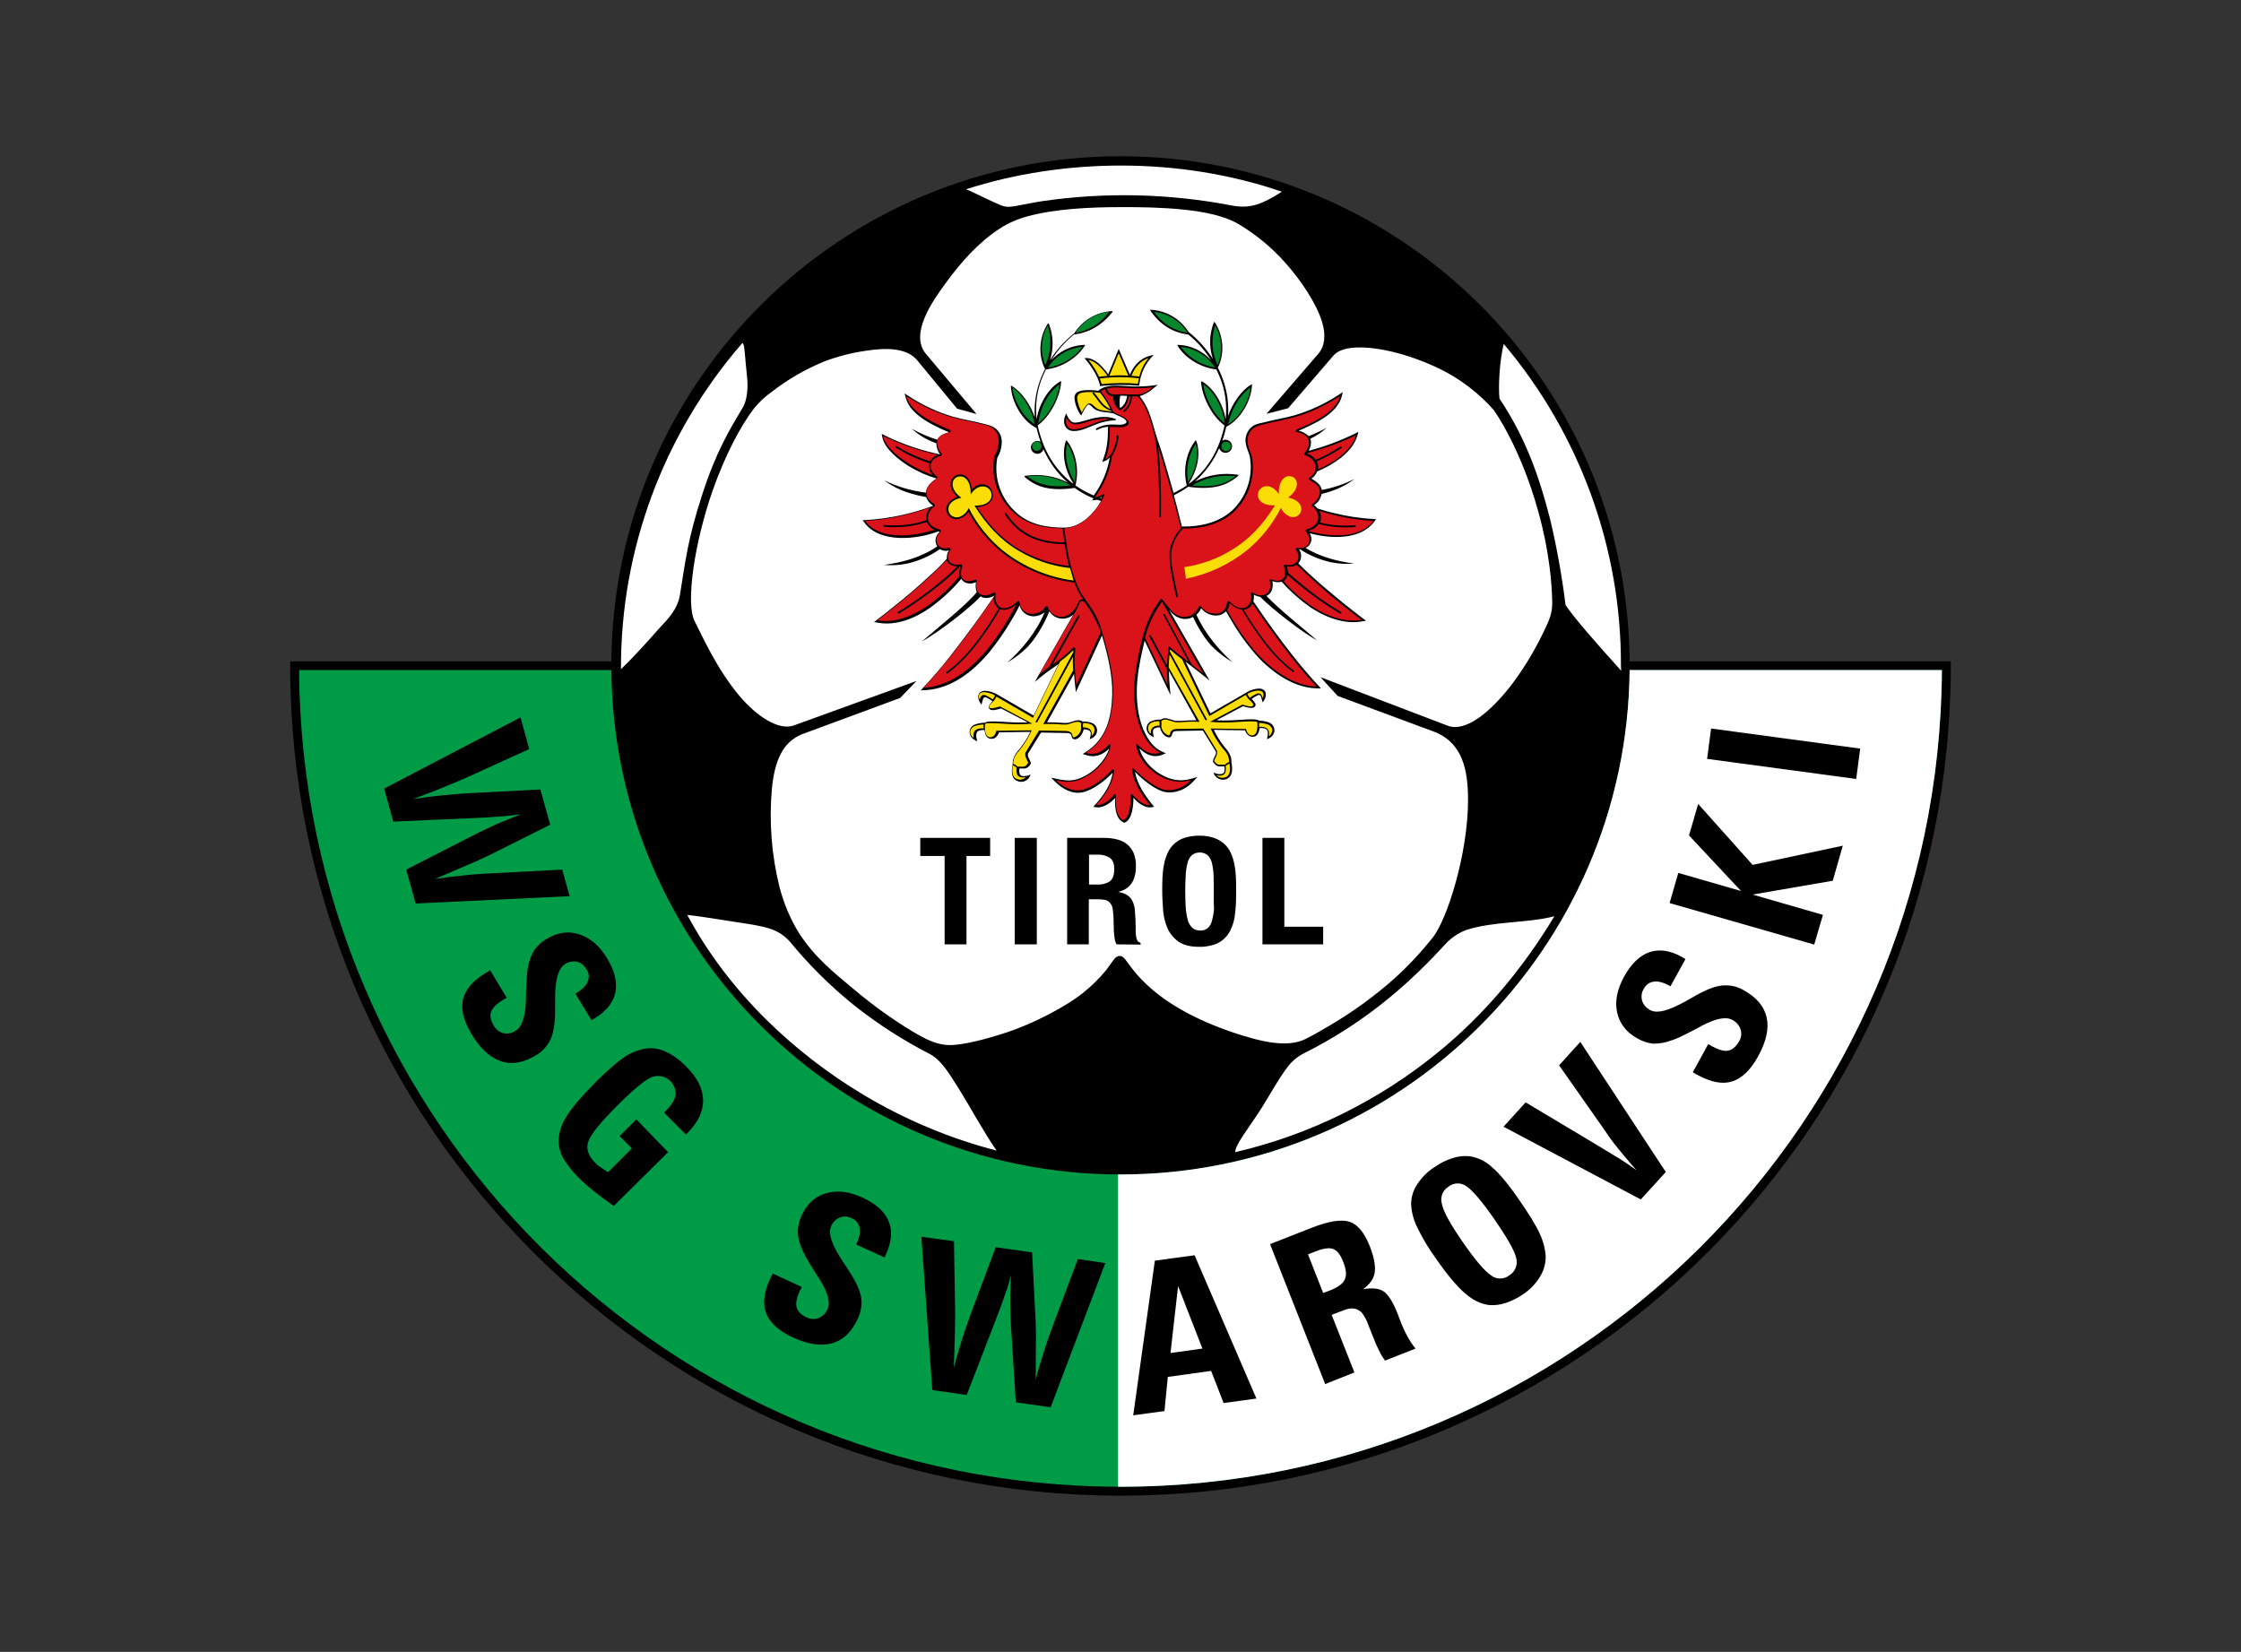 <?xml version="1.0" encoding="UTF-8"?> <svg xmlns="http://www.w3.org/2000/svg" xmlns:xlink="http://www.w3.org/1999/xlink" version="1.0" id="Layer_1" x="0px" y="0px" viewBox="0 0 1004 740.1" style="enable-background:new 0 0 1004 740.1;" xml:space="preserve"><rect x="0" y="0" width="1004" height="740.1" fill="#333333" stroke="none"/> <style type="text/css"> .st0{fill:#FFFFFF;} .st1{fill:#06872E;} .st2{fill:#DA121A;} .st3{fill:#FADD07;} .st4{fill:#009B46;} </style> <g id="g72"> <g id="g70"> <path id="path2" d="M502,70c125.4,0,227.1,101.2,228.1,226.3H874c0,0.6,0,1.2,0,1.8c0,205.4-166.6,372-372,372s-372-166.6-372-372 c0-0.6,0-1.2,0-1.8h143.9C274.9,171.2,376.6,70,502,70z"></path> <path id="path4" class="st0" d="M410.6,305.1L355.7,325c-6.8,2.5-16.7-4.1-24.4-13.2c-10.2-12.1-16.7-26.9-20.1-33.5 c-4.2-8.3,0.2-35.9,7.9-58c5.7-16.4,12.8-29.6,18.7-37.3c2.2-2.7,4.7-5.1,7.5-7.1c7.4-5.8,15.5-10.5,24.1-14 c6.1-2.3,12.4-3.9,18.9-4.8c9.1-1.4,18.1-1.2,22.7,4.4l17.8,21.6l8.7,2.4l-22.7-27c-7.5-9,3.3-24,8.7-31.4 c7.1-9.8,14.9-18.5,24.4-24.7c3.7-2.4,7.8-4.2,12.2-5.4c12.1-3.4,28-4.2,41.5-4.2c18.2-0.1,41.1,0.7,52.6,7.2 c8.1,4.7,15.5,10.8,21.7,17.8c7,7.9,13.8,18,16.4,26.4c1.8,5.8,1.2,11-1.6,14.2l-23.3,27l9.7-2.5l20.3-23.6 c6.1-7.1,29.2-3.2,48.3,6.3c9,4.5,17,10.7,23.6,18.2c11.3,16.5,24.4,49,26,82.3c0.3,5.6,0.2,8.4-2.1,13.5 c-4.2,9.3-9.3,18.2-15.4,26.4c-9.7,12.8-21.1,22.3-29.3,19.1l-56.9-21.7l7.7,8.4l42.6,15.8c13.6,4.9,15.8,17.7,15.8,30.9 c0,23.7-9.3,53.6-16,61.8c-5.2,6.5-10.8,12.5-17,18.1c-9,8-18.8,15.1-29.2,21.2c-3.6,2.1-7.1,4.2-10.6,5.9 c-8.2,4.1-20.2,1.2-32.4-2.9c-16.8-5.7-34.5-14.5-45.5-28.9c-2.6-3.4-3.5-5.3-5.2-5.4c-2.3-0.1-3,2.2-6.2,6.3 c-3.2,3.9-6.8,7.4-10.7,10.5c-6.7,5.3-21.3,13.6-36.5,18.3c-7.4,2.3-15.8,4.5-21.8,4.8c-6.3,0.3-11.4-2.3-17.8-6.1 c-9.3-5.6-18.1-12-26.4-19c-9.1-7.6-17.3-14.1-24.4-25c-3.9-6.3-6.8-13.2-8.7-20.4c-3.6-14.4-4.8-29.3-3.5-44.1 c0.6-6.1,1.7-11.5,4-15.8c1.9-4,5.3-7.1,9.4-8.8l44.1-16.3L410.6,305.1z M671.8,178.6c-0.6-5.2,0-16.9,1.9-24.5 c34,40.3,52.7,91.4,52.5,144.1l0.1,2.3c-13-14.4-21-23.7-24.9-29.4c-1.6-12.9-3.9-25.7-6.9-38.4 C690.1,215.5,684.1,196.9,671.8,178.6z M304.6,266.7c-1.1,6.2-4.8,10.1-9.7,15.3c-0.9,1-10.1,11.6-16.7,17.8 c-0.2-53.6,19.1-105.4,54.2-145.9c1-0.9,1.2,3.4,1.7,9c0.3,3.6,0.8,6.8,0.8,9.4c0,4.5-0.7,7.8-2.2,10.4 c-5.6,9.4-11.9,19.7-17.9,38.3C307.9,242,307,252.2,304.6,266.7L304.6,266.7z M353.9,421.9c-2.5-2.8-5.6-4.8-9.2-5.9 c-4.4-1.4-9.9-2.1-15.7-3c-6.6-1-14.1-2.3-21.1-3.1c18.6,34.7,48,62.1,79.1,80.7c18.6,11.1,38.6,19.5,59.5,24.9 c-5.3-7.4-11.5-19.1-17.5-28.6c-4.1-6.5-7.5-12.1-12.5-14.7c-12.1-6.2-23.5-13.6-34.1-22C371.9,441.7,362.4,432.3,353.9,421.9z M434.3,85.4c6.8,3.3,9.1,4.3,13.2,6.2c2.9,1.3,4.5,1.2,7.5,0.7c4.1-0.7,8.1-1.6,12.1-2.2c28.2-4.1,56.9-3.4,84.9,2 c8.4,1.6,13.9-0.9,22.3-6.2c-45.9-15.8-98-15.1-141.5-1.1L434.3,85.4z M553.4,516.2c0-3.4,5.8-10.4,11.7-19.6 c3.9-6.2,8-13.8,12.1-19c2-2.5,4.5-4.5,7.4-5.9c13.5-6.8,26.3-15.1,38-24.8c9-7.4,17.4-15.6,25.2-24.2c2.5-2.6,5.6-4.7,9-6 c12.5-4.1,27.5-3,39.6-6.2c-14.6,24.2-32,44.6-52.3,61.1C617.6,493.2,586.6,508.5,553.4,516.2L553.4,516.2z"></path> <g id="g28"> <path id="path6" d="M481.1,149.9c-4,3.3-7.4,7.2-10.1,11.5c3.8-4.2,9.2-6.7,14.8-6.9c0.3,0,0.4,0.1,0.2,0.4 c-3.4,5.4-10.2,9.8-17.4,10.6c-0.5,1-0.9,2-1.4,3c-2.6,6.1-3.5,12.8-2.8,19.4c1.1-6.9,5.4-14.1,10.6-17c0.3-0.2,0.5-0.1,0.4,0.3 c-0.4,6.4-4.7,15.2-10.5,19.4c2.2,10.2,6.9,19,15.2,25.6l0.9,0.6c-3.8-5.8-5.5-13.1-3.5-19.2c0.1-0.3,0.3-0.4,0.5-0.1 c4,5.1,5.6,13,3.8,20c2.6,1.8,5.3,3.3,8.2,4.5c3.7-5,6.1-10.8,7.2-17c-0.5,0.5-1.1,1-1.7,1.3l-1.7,0.7l0.6-1.7 c1.8-4.9,2-9,2-14.1c-1.7,0.1-3.3,0.6-4.8,1.4c-0.5,0.3-0.9-0.4-0.4-0.7c2-1.1,4.3-1.7,6.5-1.7c0.6,0,1.3,0,1.9,0 c1.6,0.1,3.2,0.3,4.6-0.5c1.6-0.9-1.1-2.6-1.9-2.9c-1.2-0.5-2.4-1-3.5-1.6c-1.1-0.2-2.3-0.4-3.4-0.5c-1.4-0.1-2.8-0.4-4.1-0.9 c-0.8-0.4-1.5-0.9-2.1-1.6c-0.3-0.4-0.7-0.7-1.2-0.9c-0.2-0.1-0.4-0.1-0.6,0c-1,1.1-1.7,2.3-2.4,3.6l-0.6,1.3l-0.8-1.1 c-1.2-2-2-4.3-2.2-6.6c-0.1-0.9,0.2-1.9,0.9-2.5c1.5-1.5,6.6-1.4,9.7-0.9l0.5-0.4c3.2-2.5,8.5-1.9,12.3-1.7 c3.7,0.3,7.4,0.2,11.1-0.2l2.8-0.4l-2.1,1.7c-1.7,1.6-3.8,2.7-6,3.4c1.9,2.3,3.3,4.9,4.3,7.6c1.5,4,2.4,8,3.7,11.9 c1.7,4.6,3,9.4,4.4,14.1c0.9,3.3,1.9,6.6,2.8,9.8c2-1,4-2.1,5.9-3.4c-1.8-7-0.2-14.9,3.8-20c0.2-0.3,0.4-0.2,0.5,0.1 c2.1,6.1,0.3,13.4-3.5,19.2l0.9-0.6c8.3-6.5,13-15.4,15.2-25.6c-5.8-4.2-10.1-13.1-10.5-19.4c0-0.3,0.2-0.4,0.4-0.3 c5.2,2.9,9.5,10.1,10.6,17c0.7-6.6-0.2-13.3-2.8-19.4c-0.4-1-0.9-2-1.4-3c-7.1-0.8-14-5.1-17.3-10.6c-0.2-0.3-0.1-0.4,0.2-0.4 c5.7,0.2,11,2.7,14.8,6.9c-2.8-4.4-6.2-8.3-10.2-11.5c-6.8-0.9-12.4-4.1-17-10.7c-0.2-0.3-0.1-0.4,0.3-0.4 c6.9,0.4,13.1,4.1,16.8,9.9c4.3,3.4,7.9,7.5,10.9,12.1c-1.8-5.3-1.6-11.1,0.4-16.3c0.1-0.3,0.3-0.3,0.5,0 c3.7,5.6,4.6,13.9,1.3,20.2c0.6,1.1,1.1,2.3,1.6,3.5c2.4,5.8,3.4,12,3,18.2c2-5.8,5.9-11.4,10.3-14.1c0.3-0.2,0.5-0.1,0.4,0.2 c-0.2,6.8-5,15.4-11.5,18.7c-0.5,2.1-1,4.1-1.8,6.2c1.4-0.8,3.2-0.3,4,1.1c0.8,1.4,0.3,3.2-1.1,4c-1.4,0.8-3.2,0.3-4-1.1 c-0.1-0.2-0.2-0.4-0.3-0.6c-2.5,5.7-6.2,10.8-10.8,14.9c5.9-3,12.7-4,19.2-3c0.3,0.1,0.3,0.3,0.1,0.5c-5.1,4.4-11.1,6.4-22.4,4.9 c-2,1.4-4.2,2.7-6.4,3.8c0.9,3.3,1.8,6.7,2.6,10l1,4h0.5c7.6,0.1,15.8-1.7,21.7-6.9c6.8-6.2,9.9-15.5,8.2-24.6 c-0.1-0.5-0.3-1-0.5-1.5c-0.3-0.8-0.6-1.7-0.9-2.6c-0.3-1-0.5-2.1-0.5-3.1c0-1.6,0.5-3.1,1.4-4.4c1.9-2.7,4-2.9,7-3.6 c4.6-1.2,9.2-1.9,13.8-3.2c7-2.1,13.6-5.2,19.7-9.2l1.7-1.1l-0.5,2c-2.2,7.9-12.4,12.2-19.3,15.3c1.7,0.3,3.2,1.2,4.5,2.4 c2.8-1.1,5.5-2.3,8.1-3.8c-2.2,2.1-4.7,3.7-7.4,5c0.1,0.3,0.2,0.5,0.3,0.8c0.2,1.6-0.2,3.2-1,4.6c7.1-1.9,14.1-4.5,20.7-7.7 l1.6-0.8l-0.5,1.7c-1.5,5.4-6.5,9.7-11.1,12.5c-2.2,1.4-4.5,2.5-6.9,3.5c-0.5,1.3-1.4,2.5-2.6,3.2c2,1.2,4.3,2.7,4.7,5.1 c5.1-0.9,10-2.6,14.6-4.9c-3.3,2.5-7.4,4.9-14.7,6.7c-0.4,2.1-1.6,3.9-3.4,5l0,0c0.6,0.4,1.1,0.9,1.5,1.5 c2.2,0.7,4.5,1.4,6.7,1.9c6,1.5,12.1,2.5,18.2,2.8l1.4,0.1l-0.9,1.2c-5.9,8-19.1,7.8-28.8,5.1c1.5,2.7,0.6,5.5-1.9,6.6 c6.8,4.1,14.4,6,21.8,7c-3.5,0.3-7,0.1-10.4-0.6c-4.9-1.1-9.6-3-13.8-5.8H582c1,1.5,1.2,3.3,0.5,5c-0.2,0.5-0.5,1-0.9,1.3 c1.9,1.9,3.8,3.6,5.7,5.4c4.7,4.3,9.6,8.4,14.5,12.4c2.9,2.3,5.8,4.6,8.7,6.8l1.5,1.1l-1.8,0.3c-8,1.5-16.8-2-23.4-6.5 c-4.6-3.3-8.8-7-12.6-11.3c-1.3,0.4-2.7,0.3-4-0.2l-0.2,0c0,0.1,0,0.2,0.1,0.3c0.5,3.1-0.7,5.4-2.7,6.3 c5.6,5.9,15.7,13.9,22.8,20c-6.8-3.7-20.4-14.2-25.6-19.6c-1-0.1-2-0.5-2.9-1c0.1,1,0.1,2-0.2,3c5.6,8.2,11.3,16.3,17.5,24.1 c3.6,4.6,7.5,9.2,11.5,13.5l1.3,1.4h-1.9c-11.2-0.2-22-8.6-28.8-16.9c-3.6-4.3-6.8-8.9-9.6-13.8c-0.7-1.2-1.5-2.5-2.2-3.8 c-0.9,0.9-2.1,1.6-3.4,1.8c-2.9,0.4-5.8-0.8-7.7-3.1c0-0.1-0.1-0.1-0.1-0.1c0,0,0,0.1,0,0.1c-0.5,1.1-1.2,2.1-2.1,2.8 c3.7,8.2,10.2,16,16.1,21.2c-3.3-1.9-6.4-4.3-9.1-7c-2.5-2.5-6.1-7.9-8.5-13.2c-1.2,0.7-2.7,1-4.1,0.9c-2.9-0.3-5.1-2-6.7-4.2 l18.2,31.8l-3.2-2.6c-2.5-2-5-3.9-7.6-5.9l11.2,23.2l16.4-9.5l0,0c1.6-1,3.4-1.5,5.3-1.6c3.6,0,4,3.4,1.7,6.2 c-0.7-2-0.5-3.6-2-3.3c-1.1,0.5-2.1,1.1-3,1.8l0.4,0.3l0.1,0.1l0.7,0.9c0.4,0.5,0.7,0.9,0.6,1.5c-0.6,2.1-4,0.8-5.6,0.4 l-11.9,6.3c1.3,0.1,2.5,0.1,3.8,0.1c1.8,0,3.7-0.1,5.5-0.2c1.8-0.1,8.1-0.7,9.5,0.1l0.4,0.2l0,0c1.5,0,3,0.3,4.4,0.8 c3.3,1.5,3.3,6-1,7.5c0.7-2.5,0.5-3.9-0.3-4.5c-0.9-0.5-2-0.6-3-0.5c-0.2,1.9-0.9,3.7-2.8,3.9s-3.1-1.3-3.7-2.9l-14-0.2 c1.3,2.8,3,5.4,4.9,7.8c1,1,1.8,2.2,2.4,3.5c0.4,0.9,0.6,1.9,0.6,2.9v0.5c0.6,2.8,0.6,6.4-2.4,7.4c-2.3,0.8-4.8-0.5-5.6-2.8 c0-0.1,0-0.1-0.1-0.2c2.6,1.2,4.4,0.8,4.8-0.1c0.3-0.8,0.3-1.7,0.2-2.6c-2.2-0.2-3.3,0.6-5-1.9c-0.8-1.2,1.9-3.5,1-5l-5.7-9.2 l-11.4,0.2c-3.1,0-1.8,1.6-3,2.6c-0.4,0.3-0.8,0.4-1.2,0.2c-1.9-0.4-3.2-2.6-3.6-4.4c-0.9-0.1-1.7,0.1-2.5,0.5 c-0.8,0.6-0.9,1.5-0.2,3.9c-4.3-1.6-4-5.8-1.4-7.1c1.4-0.6,3-0.9,4.5-0.8c0.7-0.5,1.5-0.7,2.3-0.6c1.6,0.2,3.5,1.2,4.9,1.2h1.4 c2.5-0.2,4.9-0.3,7.3-0.3l-12.3-22.1c0,2,0.1,4.1,0.3,6.3l0.4,4.5l-11.6-24.4c-1.8,7.7-3.7,16.2-3.5,24c0.1,6,1.1,12.4,3.8,17.7 c1.6,3.2,4.1,6.6,7.5,8l1.7,0.8l-1.7,0.7c-3.8,1.5-7.4-0.2-10.1-2.9c1.1,4.6,5.1,9,9,11.3c4.5,2.8,9.1,3.8,14.2,2.3l2.8-0.8 l-2,2.1c-3,3.3-7.7,5.4-12.2,4.7s-10.5-5.7-13.8-9.1c0.9,5.4,4.3,10.4,7.7,14.6l0.9,1.1l-1.4,0.2c-2.9,0.4-6-2.1-7.9-4.3 c0,3.5-0.5,9.6-3.8,11.1l-0.3,0.1l-0.3-0.1c-3.7-1.7-4-7.2-3.8-11c-2,2.2-5.4,4.6-8.3,4.2l-1.5-0.2l1-1.1 c3.7-4.2,6.9-8.6,7.7-14.2c-3.3,3.5-9,7.9-13.6,8.8s-8.8-1.5-12-4.6l-2-2l2.7,0.6c5.8,1.3,9.1,0.8,14.1-2.3 c3.6-2.2,8-6.9,9.2-11.3c-2.9,2.8-6.2,4.2-10.3,2.9l-1.5-0.5l1.4-0.9c9.2-5.9,11.5-15.4,11.8-25.8c0.2-8.5-2.1-18.1-4.6-26.4 l-11.7,25.4l-0.3-2.8c-0.2-1.7-0.4-3.5-0.5-5.4l-12.1,21.7c2.5,0,4.8,0.1,7.3,0.3h1.4c1.4,0,3.3-1,4.9-1.2 c0.8-0.1,1.7,0.1,2.4,0.6c1.6-0.1,3.1,0.2,4.5,0.8c2.6,1.4,2.9,5.6-1.4,7.1c0.7-2.5,0.6-3.3-0.2-3.9c-0.8-0.4-1.6-0.6-2.5-0.5 c-0.4,1.8-1.7,4-3.6,4.4c-0.4,0.1-0.9,0-1.2-0.2c-1.2-1,0.2-2.5-2.9-2.6l-11.4-0.2l-5.7,9.2c-1,1.5,1.7,3.9,1,5 c-1.7,2.5-2.8,1.8-5,1.9c-0.1,0.9-0.1,1.7,0.2,2.6c0.4,0.9,2.2,1.3,4.8,0.1c-0.6,2.4-3.1,3.8-5.4,3.1c-0.1,0-0.2,0-0.2-0.1 c-3.1-0.9-3.1-4.5-2.4-7.4v-0.5c0-1,0.2-2,0.6-2.9c0.6-1.3,1.4-2.5,2.4-3.5c1.9-2.4,3.6-5,4.9-7.8l-14,0.2 c-0.6,1.6-1.7,3.1-3.7,2.9s-2.6-2-2.8-3.9c-1-0.1-2.1,0-3,0.5c-0.8,0.6-1,2-0.3,4.5c-4.3-1.6-4.4-6.1-1-7.5 c1.4-0.5,2.9-0.8,4.4-0.8l0,0l0.4-0.2c1.5-0.7,7.7-0.2,9.5-0.1s3.7,0.2,5.5,0.2c1.3,0,2.5,0,3.8-0.1l-11.9-6.2 c-1.6,0.4-5,1.7-5.5-0.4c-0.2-0.7,0.2-1,0.5-1.5l0.7-0.9l0.1-0.1l0.4-0.3c-0.9-0.7-1.9-1.3-3-1.8c-1.5-0.2-1.3,1.3-2,3.3 c-2.3-2.8-1.9-6.2,1.7-6.2c1.9,0.1,3.7,0.7,5.3,1.6l0,0l16.4,9.5l11.1-23.1c-2.5,1.8-4.9,3.4-7.3,5.3l-3.3,2.7l17.3-30.2 c-2.8,2.6-7.3,2.5-9.9-0.3c-0.3-0.3-0.6-0.7-0.9-1.1c-2.3,6-6.8,13-9.7,15.9c-2.7,2.7-5.8,5.1-9.1,7c6.3-5.5,13.2-13.8,16.7-22.5 c-1.7,1.4-4,2.1-6.2,1.7c-2.5-0.5-4.4-2.4-5-4.8c-1.2,2.5-2.6,4.9-3.9,7.1c-2.8,4.8-6.1,9.4-9.6,13.8c-7.3,8.7-17,16.5-28.8,17.1 l-2,0.1l1.3-1.4c4-4.3,7.9-8.8,11.5-13.4c5-6.4,9.9-12.9,14.6-19.5c1.9-2.7,3.8-5.4,5.7-8.2c-2.4,1.4-4.7,1.4-6.3,0.4 c-4.7,5.2-19.2,16.4-26.3,20.2c8-6.9,19.8-16.2,24.6-22.1c-0.5-1.3-0.6-2.7-0.4-4c0-0.1,0-0.3,0.1-0.5l-0.5,0.2 c-1.5,0.6-3.3,0.6-4.7-0.2c-0.6-0.4-1.1-0.9-1.4-1.5c-4.2,5-9,9.4-14.3,13.2c-6.5,4.5-14.9,8-23,6.5l-1.8-0.3l1.4-1.1 c2.7-2,5.3-4.1,7.9-6.2c5-4,10-8.2,14.7-12.6c2.9-2.6,6-5.5,8.6-8.5c-0.1-1.3,0.2-2.7,1-3.7c-1.4,0.4-2.9,0.2-4.1-0.6 c-4.4,3.1-9.4,5.3-14.7,6.5c-3.4,0.7-6.9,0.9-10.4,0.6c8.2-1.1,16.6-3.3,23.9-8.3c-1.3-2.1-0.9-4.7,0.9-6.3l0.2-0.2l-0.2-0.1 l-0.5-0.1c-9.7,3.7-26.1,5.3-32.9-3.8l-0.9-1.2l1.5-0.1c10.3-0.6,20.5-2.8,30.1-6.4c-1.5-0.9-2.6-2.3-3.2-3.9 c-9.9-1.8-14.9-4.6-18.7-7.5c5.8,2.9,12.1,4.7,18.6,5.5c0.2-2.7,2.5-4.9,4.7-6.2l0.1-0.1l0,0c-4.4-1.3-8.6-3.2-12.5-5.6 c-4.2-2.6-10.8-7.7-11.8-12.9l-0.3-1.5l1.4,0.7c7.9,3.9,16.2,6.7,24.8,8.5c-1.1-1.4-1.7-3.2-1.7-5c-4.1-1.4-7.8-3.6-11-6.5 c3.6,2,7.5,3.7,11.4,4.9c0.9-1.9,3.3-2.9,5.3-3.3c-7-3-17.2-7.6-19.4-15.4l-0.5-2l1.7,1.1c6.1,4,12.7,7.1,19.6,9.2 c4.6,1.3,9.2,2,13.8,3.2c2.9,0.8,5,1,7,3.6c2.4,3.3,1.4,8.4-0.6,11.7c-1.7,9.2,1.7,18.7,8.8,24.8c5.9,5.2,13.5,6.5,21.1,6.5 c7,0.1,13.1-5.8,16.6-11.9c-0.6-0.2-1.1-0.4-1.7-0.6l-0.5,0.1l-1.8,0.2l0.6-0.9c-3-1.2-5.8-2.8-8.4-4.7 c-11.2,1.6-17.3-0.4-22.4-4.9c-0.2-0.2-0.2-0.4,0.1-0.5c6.6-1,13.3,0,19.2,3c-4.7-4.1-8.4-9.2-10.9-14.9 c-0.5,1.5-2.1,2.4-3.6,1.9c-1.5-0.5-2.4-2.1-1.9-3.6c0.5-1.5,2.1-2.4,3.6-1.9c0.2,0.1,0.4,0.1,0.6,0.3c-0.7-2-1.3-4.1-1.8-6.2 c-6.5-3.2-11.2-11.9-11.5-18.7c0-0.3,0.1-0.4,0.4-0.2c4.4,2.7,8.3,8.2,10.3,14.1c-0.4-6.2,0.6-12.4,3-18.2c0.5-1.2,1-2.3,1.6-3.5 c-3.3-6.3-2.5-14.7,1.2-20.2c0.2-0.3,0.4-0.3,0.5,0c2.1,5.2,2.2,11,0.5,16.3c2.9-4.6,6.6-8.7,10.9-12.1c3.7-5.8,9.9-9.5,16.8-9.9 c0.3,0,0.5,0.1,0.3,0.4C493.6,145.8,488,149,481.1,149.9L481.1,149.9z M485.9,160.5c2.9,3.3,6.1,8.1,7,12.5 c5.8-0.7,11.7-0.7,17.5-0.2c0.4-5.2,2.7-10.1,6.5-13.8c-5,0.8-8.7,3.9-10.7,8.9l-5-11.6l-4.7,11.4c-1.2-1.8-2.7-3.4-4.3-4.9 C490.1,161.1,487.8,160.1,485.9,160.5z M492.8,223l0.6,0.2l0.3-0.6C493.4,222.7,493.1,222.9,492.8,223L492.8,223z M499.8,187.7 c-2.2-0.8-4.5-1.1-6.9-0.8c-5.3,0.5-9.8,3.1-12.2,2.3c-1-0.4-2.1-1.5-3-4c-2.4,4.6,0,7.6,2.8,7.9c3.7,0.3,7.6-1.9,11.1-3.2 c2.6-0.9,5.3-1.5,8-1.6c0.2,0,0.3-0.2,0.3-0.3C500,187.9,499.9,187.8,499.8,187.7z"></path> <path id="path8" class="st1" d="M481.8,149.1c6.1-0.9,11.5-4.3,15-9.4C490.7,140.4,485.2,143.8,481.8,149.1z M532,149.1 c-6.1-0.9-11.5-4.3-15-9.4C523.2,140.4,528.7,143.8,532,149.1z M549.3,197.9c-1.2,0-2.1,0.9-2.1,2.1c0,1.2,0.9,2.1,2.1,2.1 c1.2,0,2.1-0.9,2.1-2.1c0,0,0,0,0,0C551.5,198.8,550.5,197.9,549.3,197.9C549.4,197.8,549.3,197.8,549.3,197.9L549.3,197.9z M532.3,216c-1.2-6,0.1-12.1,3.4-17.2C537.3,204.6,535.5,211,532.3,216L532.3,216z M548.6,189.6c-4.9-3.9-8.8-11.3-9.5-17.4 C544.4,175.7,548,183.3,548.6,189.6L548.6,189.6z M544.4,164.7c-6.1-1-11.7-4.3-15.4-9.3C535.3,156,540.9,159.4,544.4,164.7 L544.4,164.7z M534.1,217.5c5.9-3.5,12.7-5,19.5-4.1C547.8,217.9,541.3,218.4,534.1,217.5L534.1,217.5z M550.2,190.1 c1.2-6,5-13,10-16.5C559.7,179.6,555.6,186.8,550.2,190.1z M545.5,163.6c-2.6-5.6-3-11.9-1.1-17.8 C547.5,151.2,547.9,157.8,545.5,163.6L545.5,163.6z M464.5,197.8c1.2,0,2.1,0.9,2.1,2.1c0,1.2-0.9,2.1-2.1,2.1 c-1.2,0-2.1-0.9-2.1-2.1c0,0,0,0,0,0C462.4,198.8,463.3,197.8,464.5,197.8C464.5,197.8,464.5,197.8,464.5,197.8L464.5,197.8z M481.5,216c1.2-6-0.1-12.1-3.4-17.2C476.6,204.6,478.4,211,481.5,216L481.5,216z M465.2,189.6c4.9-3.9,8.8-11.3,9.5-17.4 C469.5,175.7,465.8,183.3,465.2,189.6L465.2,189.6z M469.5,164.7c6.1-1,11.7-4.3,15.4-9.3C478.6,156,472.9,159.4,469.5,164.7 L469.5,164.7z M479.7,217.5c-5.9-3.5-12.7-5-19.5-4.1C466,217.9,472.6,218.4,479.7,217.5L479.7,217.5z M463.6,190.1 c-1.2-6-5-13-10-16.5C454.2,179.6,458.3,186.8,463.6,190.1z M468.3,163.6c2.6-5.6,3-11.9,1.1-17.8 C466.3,151.2,465.9,157.8,468.3,163.6L468.3,163.6z"></path> <path id="path10" class="st2" d="M585.9,202.9c7.5-1.9,14.7-4.6,21.6-7.9c-1.8,6.6-9.7,12.2-17,15.3c0.2-1.2,0-2.5-0.6-3.6 c3.8-1.7,7.5-3.6,11-5.9l0.3-0.2l-0.4-0.7l-0.3,0.2c-3.5,2.3-7.2,4.2-11,5.9c-1-1.3-2.3-2.3-3.9-2.7l0,0 C585.8,203.2,585.8,203.1,585.9,202.9L585.9,202.9z M420.2,203.8c-8.5-1.8-16.8-4.7-24.6-8.5c1.3,6.9,14,14.9,22.3,17.5 c-1.4-1.4-1.9-3.4-1.5-5.3c-5.3-1.6-10.3-4-15-6.9l-0.3-0.2l0.4-0.7l0.3,0.2c4.6,2.9,9.6,5.1,14.8,6.8 C417.4,205.3,418.6,204.3,420.2,203.8L420.2,203.8z M416.9,227.3c-9.4,3.4-19.3,5.5-29.3,6.1c6.7,9.1,22.7,6.8,31.1,3.9 c-1.6-0.6-2.8-1.9-3.5-3.4c-6.1,2-12.6,2.7-19,2.1h-0.4l0.1-0.8h0.4c6.3,0.6,12.7-0.1,18.7-2.1 C414.7,230.9,415.4,228.8,416.9,227.3L416.9,227.3z M424.1,250.9c-6.5,7-19.2,18.1-31,27c7.4,1.4,15.5-1.7,22.4-6.4 c5.4-3.8,10.2-8.3,14.4-13.4c-0.2-1.4-0.1-2.9,0.3-4.2c0,0,0-0.1,0-0.2h-0.1c-2.8,3-5.8,5.7-9,8.2c-5.8,4.7-11.9,9.1-18.3,12.9 l-0.3,0.2l-0.4-0.7l0.3-0.2c6.4-3.8,12.5-8.1,18.2-12.9c2.9-2.3,5.7-4.8,8.3-7.5c-1.9,0-3.8-0.6-4.7-2.4 C424.3,251.2,424.2,251,424.1,250.9L424.1,250.9z M445.1,267.7c-6.6,9.7-19.4,27.9-31.3,40.4c11.3-0.5,20.9-8,28.2-16.8 c5.2-6.3,9.6-13.2,13.3-20.5c-1.9,1.6-4.8,3.1-7.2,2.1c-6,10.4-14.2,22-23.6,28.8l-0.3,0.2l-0.5-0.6l0.3-0.2 c9.3-6.6,17.4-18.2,23.4-28.5C445.9,271.5,445,269.6,445.1,267.7L445.1,267.7z M591,228.9c7.9,2.5,16,4,24.3,4.5 c-6.2,8.3-20.1,7.1-28.9,4.6l-0.2-0.2h0.1c1.8-0.5,3.4-1.5,4.5-3c5.3,1.3,10.7,1.8,16.2,1.3h0.4l-0.1-0.8h-0.4 c-5.2,0.5-10.5,0.1-15.6-1.2c0.2-0.3,0.3-0.7,0.4-1.1C592,231.7,591.8,230.2,591,228.9L591,228.9z M581,253.1 c9.1,8.8,18.8,17.1,29,24.6c-7.4,1.4-15.9-1.7-22.8-6.4c-4.5-3.2-8.6-6.8-12.2-11l0.2-0.1c0.9-0.6,1.5-1.5,1.6-2.6 c1.8,1.6,3.6,3.1,5.2,4.4c5.8,4.7,11.9,9.1,18.4,12.9l0.3,0.2l0.4-0.7l-0.3-0.2c-6.4-3.8-12.5-8.1-18.2-12.9 c-1.7-1.4-3.7-3.1-5.6-4.8c0-1-0.2-1.9-0.4-2.8h0.1C578.2,254.1,579.7,253.8,581,253.1L581,253.1z M561.1,270.4 c7.1,10.4,18.1,26,28.7,37.2c-10.3-0.2-20.9-7.8-28.2-16.6c-4.5-5.5-8.5-11.4-11.8-17.7c0.5-0.8,0.9-1.6,1-2.6 c0-0.2,0.1-0.3,0.1-0.5c0.1,0,0.1,0.1,0.2,0.1c1.4,1.5,3.3,2.5,5.3,2.8c6,10.2,13.8,21.5,22.8,27.9l0.3,0.2l0.4-0.6l-0.3-0.2 c-8.8-6.3-16.4-17.2-22.4-27.2c0.7-0.1,1.4-0.3,2-0.7C560.1,272.1,560.7,271.3,561.1,270.4L561.1,270.4z M491.1,360.7 c5.1-5.8,7.3-10,8-15c0.2-1.4-0.6-1.1-1.2-0.5c-3.5,3.9-9.2,8.1-13.5,8.8c-2.5,0.4-6.8,0-11.3-4.4c6.6,1.5,10,0.5,14.7-2.4 c5.5-3.4,9.2-9,9.7-12.9c0.1-1-0.2-1.1-0.9-0.4c-3.6,3.8-6.9,4.5-10.1,3.4c6.5-4.2,11.8-11.1,12.2-26.5c0.2-6.4-1.1-15-4.8-27.1 c-0.4-1.7-1-3.4-1.6-5c-0.9-2.2-2.1-4.3-3.4-6.3c-1.7-2.7-3.9-5.2-5.3-8.1c-1-2.1-1.9-4.3-2.6-6.5c-2.3-6.8-3.2-14-4.2-21.1 c7.2-0.2,14.2-6.7,17.9-14.7c0.3-0.6,0-0.9-0.4-0.6c-1.1,0.7-2.4,1.2-3.8,1.4c4.1-5.5,6.7-11.8,7.7-18.5c1.7-2.6,2.7-5.7,2.9-8.8 c0.1-0.6-0.7-0.7-0.8-0.1c-0.2,2.9-1.1,5.8-2.7,8.3c-0.7,0.9-1.5,1.6-2.4,2.1c1.8-4.8,2-8.6,2-14.4c2.7-0.5,5,0.8,7.5-0.6 c2-1.1,0.6-3.1-1.9-4.3c-2.2-1.1-4.2-1.6-4.4-2.7c-1.4-3-3.1-5.8-5.2-8.4c0.5-0.4,1.1-0.8,1.8-1c0.3,1.2,1.1,2.2,2.1,2.8 c0.5,0.2,1.1,0.3,1.6,0.3v0.2c0,2.3,1,4.5,2.8,6l0.2,0.2l0.2-0.1c2.4-1.1,3.4-3.7,3.8-6.1v-0.1h0.8c-0.3,2.5-1,4.6-3,6.2 c-0.5,0.4,0,1,0.5,0.6c2.2-1.8,2.9-4.1,3.3-6.8l0,0c0.8,0,1.6,0,2.4,0c4.3,4.4,6.2,12.4,7.6,17.6c1,6.1,1.6,12.3,1.8,18.5 c0.2,5.9,0.3,11.8,0.2,17.7c0,0.2,0.1,0.4,0.3,0.5c0.2,0,0.4-0.1,0.5-0.3c0,0,0-0.1,0-0.1c0.1-5.9,0.1-11.9-0.2-17.8 c-0.2-4.5-0.5-9.2-1.1-13.8c2.5,7.5,6.7,22.6,10.3,36.8c-2.7,2.9-4.5,6.5-5.1,10.4c-0.1,2.9,0.1,5.8,0.6,8.7 c0.6,3.8,1.5,7.6,2.3,11.4c0.1,0.6,0.9,0.5,0.8-0.2c-0.8-3.8-1.7-7.6-2.3-11.4c-0.6-2.8-0.8-5.7-0.6-8.5 c0.6-3.9,2.4-7.5,5.2-10.3h0.2c8.1,0.1,16.3-1.9,22.2-7.1c7-6.4,10.2-16,8.4-25.3c-0.2-0.9-2-4.5-1.9-7c0-1.4,0.4-2.8,1.2-4 c1.8-2.5,3.8-2.6,6.5-3.4c7.9-2.1,17.6-2.3,33.7-12.5c-2.2,7.9-13.4,12.4-19.3,14.9c-0.5,0.2-0.7,1.1,0,1.2 c2.8,0.5,5,1.9,5.4,3.9c0.3,1.5-0.4,3.6-2,5.6c-0.4,0.5-0.1,0.8,0.6,1c4.5,1.4,6.4,6.7,1.8,9.8c-0.8,0.5-0.5,0.9,0.1,1.2 c3.1,1.9,4.4,3.2,4.4,5c0,2.3-1.2,4.4-3.2,5.6c-0.4,0.3-0.6,0.8,0,1.3c1.8,1.4,2.8,3.6,2.4,5.9c-0.5,2.1-2.4,3.5-4.8,4.2 c-1.2,0.3-0.9,0.6-0.2,1.6c2.4,3.2,1,7.4-4.1,6.8c-0.8-0.1-1,0.5-0.6,1.1c2.1,2.8,0.7,7.3-4.5,6.5c-1.1-0.2-1.3-0.1-1,1 c1.8,6-2.3,6.8-5.2,5.7c-1.5-0.5-1.4-0.3-1.1,1.1c0.9,5-3.3,7.4-7.6,4.7c-0.5-0.3-1.1-0.5-0.9,0.8c0.4,2.1-0.3,4.2-2,5.5 c-1.9,1.2-4.8,0.4-7.3-2.1c-0.9-0.9-1.4-0.4-1.6,0.8c-0.3,2.3-2,4-4.3,4.3c-1.5,0.2-5.2-0.2-6.9-2.8c-0.5-0.7-1.1-1-1.5,0.1 c-1.2,2.7-3.9,4.4-6.9,4.2c-1.8-0.2-3.5-1-4.7-2.3c-1.6-1.7-3.1-3.5-4.4-5.4c-0.3-0.5-0.8-0.5-1-0.1c-3.2,4.3-5.7,9.2-7.2,14.3 c-0.6,1.9-1.2,3.9-1.6,5.8c-0.2,1-0.4,2-0.6,2.9c-1.8,8.4-2.5,13.8-2.4,19.1c0.4,15.4,6.1,24,11.8,26.5c-3,1.2-6.5,0.3-10-3.4 c-0.2-0.3-1-1-0.8,0.5c0.6,4.4,4.3,9.6,9.5,12.8c4.6,2.8,9.5,4,14.9,2.4c-2.9,3.3-7.2,5-11.5,4.4c-4.1-0.7-10-5.4-13.7-9.2 c-0.5-0.6-1.3-0.7-1.1,0.5c0.7,5.1,3.6,10.1,8,15.5c-2.5,0.3-5.6-2-7.6-4.5c-0.5-0.6-1-0.5-1,0.3c0,5.2-0.8,9.9-3.3,11 c-3.3-1.5-3.5-6.6-3.4-11c0-0.7-0.6-0.9-1-0.3C497.4,358.5,493.9,361,491.1,360.7L491.1,360.7z M495.9,174.1 c2.7-0.8,6.1-0.4,9.3-0.3c3.7,0.3,7.5,0.2,11.2-0.3c-1.5,1.3-3.2,2.4-5.1,3.1c-2.6,0.2-5.2,0.2-7.9,0c-1.2,0-4.9,0.3-5.8-0.1 C496.7,175.9,496.1,175,495.9,174.1z M502.7,214.2c2.6-3.5,3.3-7.9,3.5-12.2c0-0.6,0.8-0.6,0.8,0c-0.2,4.8-1.1,9.7-4.4,13.5 c-0.1,0.3-0.7,0.4-0.7-0.3c0-1.4,0-2.8,0-4.3c0-3-0.1-6-0.2-8.9c0-0.6,0.8-0.7,0.8,0c0.1,3,0.2,6,0.2,9 C502.7,212.1,502.7,213.2,502.7,214.2L502.7,214.2z M498.9,234.4c4.2-3,5.9-9.3,6.6-14.2c0.1-0.6,0.9-0.5,0.8,0.1 c-0.8,5.5-2.7,12.6-8,15.4c-0.4,0.2-0.8,0-0.5-0.5c1.8-4.6,2.9-9.5,3.2-14.4c0.1-0.6,0.8-0.6,0.8,0.1 C501.4,225.4,500.4,230,498.9,234.4L498.9,234.4z M497.2,224.5c-2.9,4.1-6.8,8.8-11.8,10.5l-0.4,0.1l-0.2-0.8l0.4-0.1 c4.8-1.6,8.6-6.2,11.4-10.2C496.9,223.5,497.5,224,497.2,224.5L497.2,224.5z M508.2,182.8c4.4,6.9,6.9,14.9,7.1,23.1 c0,0.6-0.8,0.6-0.8,0c-0.2-8.1-2.6-15.9-6.9-22.7C507.1,182.7,507.8,182.2,508.2,182.8L508.2,182.8z M531.1,263.6 c-0.8-4.9-1.1-9.8-0.8-14.7c0.3-2.9,1.4-5.2,4.1-6.4c1.7-0.6,3.5-0.9,5.3-1c4.8-0.5,9.5-2,13.7-4.4c3.4-2.1,6.4-4.6,9.1-7.5 c0.4-0.4,1,0.1,0.6,0.6c-2.7,3-5.8,5.5-9.2,7.6c-4.3,2.5-9.1,4-14,4.6c-1.7,0.1-3.4,0.4-5.1,0.9c-2.4,1.1-3.4,3.2-3.7,5.7 c-0.1,1.5-0.2,2.9-0.2,4.4c7.3-1.1,14.2-3.6,20.5-7.4c7.8-4.6,13.8-11.3,18.7-18.8c-3.2-0.2-7-1.6-7.1-5.3c0-1,0.3-1.9,0.8-2.8 c0.5-0.8,1.2-1.4,2-1.7c2.4-1.1,4.9,0,6.6,1.8c0.3-2.8,1.4-5.8,4.2-6.5c0.8-0.2,1.6-0.2,2.4,0.1c0.4,0.1,0.8,0.3,1.1,0.5 c1.4,1.1,2.1,2.9,1.7,4.6c-0.4,1.9-1.4,3.5-2.9,4.8c1.8,0.5,3.4,1.7,4.3,3.3c1.2,2.2,0.4,4.9-1.8,6.1c-1,0.5-2.1,0.7-3.2,0.4 c-1.8-0.5-3.4-1.6-4.4-3.2c-3.7,6.9-8.7,13-14.8,18c-8.1,6.5-17.7,10.9-27.9,12.9c0.1,1.1,0.3,2.3,0.5,3.4 C531.9,264.1,531.1,264.2,531.1,263.6L531.1,263.6z M413,182.8c4.5,2.7,9.3,5,14.4,6.7c4.3,1.6,8.8,2.5,13,4.4 c2.4,1.1,4.8,3.1,4.6,6c-0.1,1.5-0.7,2.9-1.7,4c-0.4,0.5-1,0-0.6-0.5c0.9-1,1.4-2.3,1.5-3.6c0.2-2.6-2-4.3-4.1-5.2 c-4.1-1.9-8.7-2.8-12.9-4.4c-5.1-1.7-9.9-4-14.5-6.8C412.1,183.1,412.5,182.4,413,182.8L413,182.8z M520.6,269.6l18.4,32.1 c-1.1-0.8-2.9-2.2-5-3.9l-12.1-22.5c-0.1-0.2-0.3-0.3-0.5-0.2s-0.3,0.3-0.2,0.5c0,0,0,0.1,0.1,0.1l11.3,21 c-2.9-2.2-6.2-4.8-9-7.2c-0.3,2.8-0.6,5.6-0.7,8.7l-7.3-13.5c-0.2-0.4-0.9,0-0.7,0.4l7.9,14.7c0,2.4,0.1,4.8,0.3,7.2l-10.1-21.2 C514.4,279.9,517,274.5,520.6,269.6L520.6,269.6z M493.1,283.3L482.2,307c-0.5-4.1-1.1-10.5-0.5-15.7c0.2-1.5-0.7-1.4-1.4-0.7 c-2.6,2.7-5.5,5.1-8.7,7.1l12-21.4c0.3-0.6-0.4-0.9-0.7-0.4l-12.9,22.9c-1.3,0.9-2.7,2-4.3,3.3l16-27.9c0.6-1,1.1-2,1.5-3 c0.2-0.5,0.4-0.9,0.6-1.3c0.7-1.1,1.5-0.7,2.1,0c0.6,0.6,1.1,1.3,1.5,2l0.6,1c1.3,1.9,2.4,4,3.4,6.2 C492.2,280.4,492.7,281.9,493.1,283.3L493.1,283.3z M481.9,272.3c-3.2,4.2-5.9,4.4-7.9,3.9c-2-0.5-3.7-1.9-4.4-3.9 c-0.4-1-1.1-0.8-1.5-0.1c-1.5,2.1-4.1,3.1-6.7,2.8c-2.3-0.4-4.1-2.2-4.5-4.5c-0.2-1.2-0.5-1.7-1.4-0.8c-2.5,2.4-5.7,3.6-7.5,2.3 c-1.3-0.8-2.3-2.6-2-5.4c0.2-1.3-0.6-1.3-1.1-1c-4.3,2.7-8.3,0.5-7.4-4.5c0.2-1.4,0-1.7-1.5-1.1c-3,1.1-6.8,0-5-5.9 c0.3-1.1,0-1.3-1-1.2c-5.3,0.8-6.4-3.5-4.3-6.3c0.5-0.6,0.1-1.2-0.8-1.1c-4.8,1.2-7-3.6-3.9-6.8c0.8-0.8,0.7-1.2-0.4-1.6 c-2.4-0.7-4.2-1.9-4.8-4.2c-0.4-1.8,0.6-4.4,2.6-5.9c0.7-0.5,0.4-1,0-1.3c-2.4-1.6-3.4-3.1-3.4-5s1.3-4.1,4.4-6 c0.5-0.3,0.8-0.9,0.1-1.4c-4.3-3.4-2.9-7.9,1.8-9c0.7-0.2,0.8-0.7,0.4-1.2c-1.3-1.5-2-3.5-1.8-5.6c0.4-1.9,2.6-3.2,5.4-3.7 c0.3,0,0.6-0.3,0.6-0.7c0-0.2-0.2-0.4-0.4-0.5c-5.9-2.6-17.3-7.2-19.5-15.1c16.1,10.2,25.8,10.4,33.7,12.5 c2.7,0.7,4.8,0.9,6.5,3.4c2.2,3,1.2,7.9-0.7,10.9c-1.8,9.6,1.6,19.3,9,25.7c5.8,5.1,13.4,6.7,21.5,6.7c0.3,2.1,0.6,4.2,0.9,6.3 c-10.9,0-20-3.6-26-13c-0.3-0.5-1-0.1-0.7,0.4c6.1,9.7,15.5,13.4,26.8,13.4c0.5,3.3,1.1,6.6,1.9,9.8c-7.9-0.9-15.6-3.5-22.5-7.6 c-7.8-4.6-13.8-11.3-18.7-18.8c3.2-0.2,7-1.6,7.1-5.3c0-1-0.3-1.9-0.8-2.8c-0.5-0.8-1.2-1.4-2-1.7c-2.4-1.1-4.9,0-6.6,1.8 c-0.3-2.8-1.4-5.8-4.2-6.5c-0.8-0.2-1.6-0.2-2.4,0.1c-0.4,0.1-0.8,0.3-1.1,0.5c-1.4,1.1-2.1,2.9-1.7,4.6c0.4,1.9,1.4,3.5,2.9,4.8 c-1.8,0.5-3.4,1.7-4.4,3.3c-1.2,2.2-0.4,4.9,1.8,6.1c1,0.5,2.1,0.7,3.2,0.4c1.8-0.5,3.4-1.6,4.4-3.2c3.7,6.9,8.7,13,14.8,18 c9.4,7.5,20.7,12.2,32.6,13.7c0.5,1.3,1.1,2.5,1.7,3.8c0.6,1.3,1.4,2.5,2.2,3.7c-0.8-0.1-1.6,0.3-1.9,1c-0.4,0.6-0.7,1.4-1,2 l-0.4,0.9L481.9,272.3z"></path> <path id="path12" class="st0" d="M501.9,177.3c0.6,0,1.1,0,1.4,0l1.7,0.1c-0.4,2.1-1.2,4.4-3.2,5.4 C501.5,181,501.5,179.1,501.9,177.3z"></path> <path id="path14" class="st3" d="M487.6,161.2c1.9,2.3,3.5,4.9,4.8,7.6c1.2-0.2,2.5-0.3,3.8-0.4l-0.2-0.3 c-1.2-1.7-2.6-3.3-4.2-4.7C490.5,162.3,489.1,161.6,487.6,161.2L487.6,161.2z M492.7,169.6c0.3,0.8,0.6,1.7,0.9,2.5 c5.4-0.6,10.8-0.6,16.2-0.2c0.1-0.8,0.3-1.6,0.5-2.4C504.4,168.8,498.5,168.8,492.7,169.6L492.7,169.6z M510.4,168.7 c0.8-3,2.2-5.9,4.2-8.3c-3.6,1.3-6.3,4.2-7.6,7.8l-0.1,0.2C508.1,168.4,509.2,168.6,510.4,168.7z M505.5,168.3l-4.3-10l-4.2,10.1 C499.9,168.1,502.7,168.1,505.5,168.3z"></path> <path id="path16" class="st3" d="M484.7,184.8c0.6-1.5,1.6-2.8,2.7-3.9c1.9-0.7,2.5,1.4,4.6,2.4c1.5,0.7,4,0.8,6.1,1.1l-0.1-0.2 c-1.8-0.6-3.4-1.6-4.7-3c-1.3-1.5-2.3-3.2-3.7-4.7c-0.4-0.5,0.2-1,0.6-0.5c1.4,1.5,2.4,3.2,3.7,4.7c1,1.1,2.2,2,3.6,2.6 c-1.2-2.6-2.8-5-4.6-7.3c-2.8-0.4-8.3-0.7-9.6,0.6c-0.5,0.5-0.8,1.2-0.7,1.9C482.8,180.7,483.6,182.9,484.7,184.8L484.7,184.8z"></path> <path id="path18" class="st2" d="M477.8,187.2c-0.4,1.1-0.3,2.2,0.1,3.2c0.5,1.1,1.5,1.8,2.7,1.9c3.5,0.3,7.5-1.9,10.8-3.1 c1.8-0.7,3.7-1.2,5.7-1.5c-1.3-0.2-2.7-0.2-4,0c-2.4,0.3-4.7,0.8-7,1.6c-1.6,0.5-3.9,1.2-5.5,0.6 C479.4,189.4,478.4,188.5,477.8,187.2L477.8,187.2z"></path> <path id="path20" class="st3" d="M481,260.1c-11.6-1.5-22.6-6.2-31.8-13.5c-6.3-5.2-11.5-11.7-15.2-19c-0.8,2-2.5,3.5-4.5,4.1 c-1.5,0.3-3-0.2-3.9-1.4c-1.5-2.2-0.9-6,5.1-7.3c-5.4-3.8-4.5-8.6-1.6-9.4c3.1-0.9,5.9,1.8,5.8,7.9c2.7-4.3,6.9-4.5,8.7-1.8 s0.1,7.1-7,6.8c5.3,8.6,11.7,15.5,19.7,20.2c7,4.2,14.9,6.9,23.1,7.8c0.3,1.2,0.7,2.5,1.1,3.7C480.5,258.8,480.8,259.4,481,260.1 z M531.3,259.3c10-2,19.4-6.4,27.4-12.8c6.3-5.2,11.5-11.7,15.2-19c0.8,2,2.5,3.5,4.5,4.1c1.5,0.3,3-0.2,3.9-1.4 c1.5-2.2,0.8-6-5.2-7.3c5.4-3.8,4.5-8.6,1.6-9.4c-3.1-0.9-5.9,1.8-5.8,7.9c-2.7-4.3-6.9-4.5-8.7-1.8c-1.8,2.7-0.1,7.1,7,6.8 c-5.3,8.6-11.7,15.5-19.7,20.2c-6.4,3.9-13.5,6.4-20.9,7.5C530.9,255.9,531.1,257.7,531.3,259.3L531.3,259.3z"></path> <g id="g26"> <path id="path22" class="st3" d="M474.9,296.4l-12.1,25.2l-16.4-9.5c-0.5,1.2-1.3,2.2-2.3,2.9l-0.6,0.8 c-0.3,0.4-0.5,0.5-0.4,0.9c0.4,1.4,4,0,4.9-0.2l14.5,7.7c-2.2,0.2-4.3,0.3-6.5,0.3c-5,0-13.1-1-14.7-0.2c-0.3,3.5,0.4,5.8,2.1,6 s2.6-1.3,3-2.9l15.8-0.2c-1.4,3.2-3.3,6.3-5.5,9c-1,1-1.7,2.1-2.3,3.3c-0.3,0.9-0.5,1.8-0.5,2.7c0.7,0.3,1.4,0.7,2,1.3 c2.1-0.2,3.2,0.7,4.7-1.6c0.3-0.5-2.1-3.2-1-5l5.9-9.6l11.9,0.2c4.2,0.1,2.3,3.2,4,2.8c1.7-0.7,2.8-2.2,3-4 c-0.1-0.7-0.1-1.5,0-2.2c-0.5-0.6-1.3-0.8-2-0.7c-1.8,0.2-3.4,1.2-5,1.2H476c-2.9-0.3-5.8-0.3-8.6-0.2l13.4-24 c-0.1-2.1-0.2-4.2-0.1-6.2l-15.9,29.2c-0.4,0.6-1,0.3-0.7-0.3l16.7-30.8c0-0.3,0.1-0.6,0.1-1l0,0l0,0 C479,293.1,477,294.9,474.9,296.4L474.9,296.4z M445.8,311.6c-1.5-0.9-3.2-1.4-4.9-1.5c-2.5,0-2.7,1.8-2,3.4 c0.3-1.2,0.8-2.4,2.4-2.1c1.2,0.5,2.4,1.2,3.5,2C445.1,312.9,445.5,312.3,445.8,311.6L445.8,311.6z M436.2,330.6 c-0.2-1.4-0.1-2.8,1-3.6c1-0.6,2.2-0.8,3.4-0.6c0-0.6,0-1.3,0-1.8c-1.4,0-2.7,0.3-4,0.7c-0.9,0.4-1.6,1.2-1.9,2.1 C434.5,328.7,435.1,329.9,436.2,330.6L436.2,330.6z M485.2,325.9c1-0.1,2,0.2,2.9,0.7c0.9,0.7,1.2,1.9,0.9,3 c1.2-0.7,1.6-2.2,1.2-3.5c-0.2-0.6-0.7-1.2-1.3-1.5c-1.1-0.5-2.4-0.7-3.6-0.7v0.2C485.1,324.7,485.1,325.3,485.2,325.9 L485.2,325.9z M453.8,342.9c-0.5,2.5-0.5,5.5,2,6.2c1.3,0.5,2.8,0.1,3.8-0.9c-1.5,0.3-3.2,0.2-3.9-1.2c-0.3-1-0.4-2-0.2-3 l-0.1-0.1C454.9,343.4,454.4,343.1,453.8,342.9L453.8,342.9z"></path> <path id="path24" class="st3" d="M529.6,295.4l12.2,25.4l16.4-9.5c0.5,1.2,1.3,2.2,2.3,2.9l0.6,0.8c0.3,0.4,0.5,0.5,0.4,0.9 c-0.4,1.4-4,0-4.9-0.2l-14.5,7.7c2.2,0.2,4.4,0.3,6.5,0.3c5,0,13.1-1,14.7-0.2c0.3,3.5-0.4,5.8-2.1,6s-2.6-1.3-3-2.9l-15.8-0.2 c1.4,3.2,3.3,6.3,5.5,9c1,1,1.8,2.1,2.3,3.3c0.3,0.9,0.5,1.8,0.5,2.7c-0.7,0.3-1.4,0.7-2,1.2c-2.1-0.2-3.2,0.7-4.7-1.6 c-0.3-0.5,2.1-3.2,1-5l-5.9-9.6l-11.8,0.2c-4.2,0.1-2.3,3.2-4,2.8c-1.7-0.7-2.8-2.2-3-4c0.1-0.7,0.1-1.5,0-2.3 c0.5-0.6,1.3-0.8,2-0.7c1.8,0.2,3.4,1.2,5,1.2h1.4c2.9-0.3,5.8-0.3,8.7-0.2L523.6,299c0-1.9,0.2-3.8,0.4-5.8l15.9,29.2 c0.4,0.6,1,0.3,0.7-0.3l-16.5-30.3l0.1-0.8C525.9,292.5,527.7,294,529.6,295.4z M558.8,310.9c1.5-0.9,3.2-1.4,4.9-1.5 c2.5,0,2.7,1.8,2,3.4c-0.3-1.2-0.8-2.4-2.4-2.1c-1.2,0.5-2.4,1.2-3.4,2C559.5,312.1,559.1,311.5,558.8,310.9L558.8,310.9z M568.5,329.9c0.2-1.4,0.1-2.8-1-3.6c-1-0.6-2.2-0.8-3.4-0.6c0-0.6,0-1.2,0-1.8c1.4,0,2.7,0.3,4,0.7c0.9,0.4,1.6,1.2,1.9,2.1 C570.1,327.9,569.5,329.2,568.5,329.9L568.5,329.9z M519.5,325.1c-1-0.1-2,0.2-2.9,0.7c-0.9,0.7-1.2,1.9-0.9,3 c-1.2-0.7-1.6-2.2-1.2-3.5c0.2-0.6,0.7-1.2,1.3-1.5c1.1-0.5,2.4-0.7,3.6-0.7v0.2C519.5,323.9,519.5,324.5,519.5,325.1 L519.5,325.1z M550.8,342.1c0.5,2.5,0.5,5.5-2,6.2c-1.3,0.4-2.8,0.1-3.8-0.9c1.5,0.3,3.2,0.2,3.9-1.2c0.3-1,0.4-2,0.2-3l0.1-0.1 C549.8,342.6,550.3,342.3,550.8,342.1L550.8,342.1z"></path> </g> </g> <path id="path30" class="st4" d="M870,300.2c-1.1,202.3-165.5,365.9-368,365.9S135.1,502.5,134,300.2h139.9 c1.1,125,102.8,226,228.1,226s227-101,228.1-226H870z"></path> <path id="path32" class="st0" d="M870,300.2c-1.1,202.3-165.5,365.9-368,365.9h-1.1V526.2h1.1c125.3,0,227-101,228.1-226H870z"></path> <path id="path34" d="M433,383.5v39.6h-9.8v-39.6h-10.9v-8.1h31.3v8.1H433z"></path> <path id="path36" d="M454.6,423.1v-47.7h9.9v47.7H454.6z"></path> <path id="path38" d="M500.2,423.1c-0.4-0.8-0.7-1.6-0.8-2.5c-0.2-1.5-0.4-2.9-0.4-4.4l-0.1-3.9c0-1.4-0.1-2.5-0.2-3.3 c-0.1-0.7-0.1-1.5-0.3-2.2c-0.1-0.5-0.2-1-0.5-1.4c-0.2-0.4-0.5-0.8-0.8-1.1c-0.5-0.5-1.2-0.9-1.9-1.1c-1.2-0.2-2.4-0.3-3.6-0.3 h-3.8v20.2h-9.7v-47.7h16.5c2,0,4,0.2,5.9,0.7c1.6,0.4,3.2,1.1,4.5,2.2c1.3,1.1,2.2,2.4,2.9,3.9c0.7,1.9,1.1,4,1,6 c0,6.4-2.7,10.2-8,11.4c1.5,0.2,2.9,0.7,4.2,1.5c1,0.7,1.8,1.6,2.3,2.7c0.5,1.1,0.9,2.4,1,3.6c0.1,1.3,0.2,2.8,0.3,4.2l0.1,4v1.9 c0,0.7,0.1,1.4,0.2,2.1c0.1,0.7,0.3,1.3,0.6,1.9c0.3,0.6,0.8,0.6,1.4,0.9v0.8L500.2,423.1z M499.2,389.3c0-2.5-0.7-4-2-5 c-1.7-1-3.6-1.5-5.5-1.4h-3.8v13.4h3.8c2,0.1,4-0.4,5.6-1.5C498.6,393.7,499.2,392,499.2,389.3L499.2,389.3z"></path> <path id="path40" d="M553.8,398.9c0,2,0,4.1-0.1,6.2c-0.1,2-0.3,3.9-0.6,5.9c-0.3,1.8-0.8,3.5-1.6,5.2c-1.4,3.3-4.1,5.9-7.5,7 c-2.2,0.7-4.6,1.1-6.9,1c-3.9,0-6.9-0.8-9.1-2.3c-2.1-1.5-3.8-3.5-4.9-5.9c-1.1-2.6-1.8-5.3-2-8c-0.2-3-0.4-5.9-0.4-8.8 c0-2,0-4,0.1-6.1c0.1-1.9,0.3-3.9,0.7-5.8c0.3-1.8,0.9-3.5,1.6-5.1c1.4-3.2,4.1-5.7,7.5-6.8c2.2-0.7,4.4-1,6.7-1 c2.3,0,4.5,0.3,6.6,1c1.7,0.6,3.2,1.5,4.6,2.7c1.2,1.1,2.2,2.5,2.9,4c0.7,1.6,1.3,3.3,1.6,5.1c0.4,1.9,0.6,3.8,0.7,5.7 C553.8,394.8,553.8,396.8,553.8,398.9L553.8,398.9z M543.8,399.8c0-2.9,0-4.9-0.1-7.2c0-2-0.3-3.9-0.7-5.8c-0.3-1.4-1-2.6-1.9-3.6 c-2.1-1.7-5.1-1.7-7.2,0c-1,1-1.6,2.2-1.9,3.6c-0.5,1.8-0.7,3.7-0.8,5.6c-0.1,2.2-0.2,4-0.2,6.8s0.1,4.8,0.2,7 c0.1,1.9,0.4,3.9,0.9,5.8c0.3,1.4,1,2.6,2,3.6c0.9,0.9,2.2,1.3,3.5,1.3c1.3,0.1,2.5-0.3,3.5-1.1c1-0.9,1.6-2.1,1.9-3.4 c0.5-1.8,0.8-3.6,0.9-5.5C543.7,404.6,543.8,402.7,543.8,399.8L543.8,399.8z"></path> <path id="path42" d="M565.6,423.1v-47.7h9.8v39.8h17.4v7.9H565.6z"></path> <g id="g68"> <path id="path44" d="M172.1,353.3l61.1-31.9l3.9,14.2l-27.9,12.7c-2.2,1-5.4,2.3-9.7,4.1c-2.2,0.9-4.4,1.8-6.8,2.7 s-4.9,1.9-7.6,2.9c4.6-0.7,9.1-1.3,13.4-1.7s8.6-0.8,12.9-1l30.7-1.6l4.4,15.8l-27.8,13.9c-2.3,1.1-5.5,2.6-9.6,4.3l-14.2,6.1 c3.9-0.6,8.1-1.1,12.8-1.6c4.6-0.5,9.2-0.8,13.6-1l30.6-1.6l3.3,11.9l-69,3.3l-4.2-15.2l32.5-16.6l7.8-3.7 c1.6-0.7,3.2-1.4,5.1-2.1c3.1-1.2,5.1-2,6-2.4c-2.2,0.3-3.7,0.5-4.6,0.6s-2.4,0.2-4.6,0.4c-3.4,0.3-7.3,0.5-11.5,0.7l-36.5,1.6 L172.1,353.3z"></path> <path id="path46" d="M219.6,434.7l7.4,12.3l-1.5,0.9c-3,1.8-4.8,3.6-5.5,5.4c-0.6,1.8-0.2,3.8,1.2,6.2c0.9,1.7,2.5,2.9,4.3,3.4 c2,0.4,4,0,5.6-1.2c2.7-1.6,4.2-6,4.5-13.2v-1c0.1-2.4,0.1-3.6,0.1-3.9c0.1-2,0.2-3.7,0.3-5.2c0.1-1.2,0.1-2.2,0.2-2.9 c0.1-0.8,0.2-1.5,0.4-2.3c0.4-2.7,1.4-5.3,2.8-7.6c1.5-2,3.4-3.8,5.6-5c4.8-2.9,9.6-3.6,14.5-2c4.9,1.6,9,5.1,12.4,10.6 c3.5,5.7,4.7,10.9,3.8,15.4s-4,8.4-9.2,11.6l-1.5,0.9l-7.2-11.9l0.3-0.2c2.8-1.7,4.5-3.4,5.2-5.2c0.8-1.8,0.6-4-0.6-5.6 c-0.9-1.6-2.4-2.8-4.2-3.3c-1.8-0.4-3.7,0-5.3,1c-3.1,1.9-4.6,7.3-4.5,16.4v5.5c-0.1,5.2-0.8,9.2-2.1,12c-1.4,2.9-3.7,5.4-6.5,7 c-5.6,3.4-10.8,4.3-15.6,2.7s-9.2-5.5-13.1-11.9c-3.6-6-5-11.2-4-15.7s4.3-8.4,10.1-11.9l1-0.6L219.6,434.7z"></path> <path id="path48" d="M299.3,516.2L275,540.3c-1.9-1.3-3.5-2.5-4.9-3.5s-2.8-2.2-4.4-3.4c-2.2-1.8-4.4-3.7-6.4-5.7 c-2.5-2.4-4.7-5.2-6.6-8.2c-1.4-2.2-2.2-4.8-2.4-7.4c-0.1-4,1-8,3.2-11.4c2.3-4,7-9.5,13.9-16.4c2.5-2.5,4.8-4.6,6.6-6.2 c1.7-1.5,3.5-2.9,5.3-4.2c2.8-2,5.9-3.3,9.3-4c3.1-0.6,6.3-0.2,9.2,1.1c1.7,0.7,3.3,1.6,4.8,2.7c1.7,1.2,3.3,2.6,4.8,4.1 c4.9,4.9,7.5,9.9,7.6,15c0.1,5.1-2.2,10-7,14.8l-0.7,0.7l-9.8-9.8l0.6-0.6c2.7-2.7,4.2-5.1,4.6-7.4c0.2-4.4-3.1-8.2-7.5-8.4 c-1-0.1-2,0.1-3,0.4c-3.1,1.2-8.3,5.5-15.7,12.9c-7.7,7.7-12.1,13.1-13,16.3c-1,3.1,0.1,6.2,3.2,9.3c0.4,0.5,0.9,0.9,1.4,1.3 l1.2,0.8c0.4,0.3,0.8,0.6,1.3,0.9c0.5,0.3,1.1,0.7,1.8,1.2l10.7-10.7l-5.5-5.5l7.5-7.5L299.3,516.2z"></path> <path id="path50" d="M346.2,570.6l13,6l-0.8,1.6c-1.5,3.2-2,5.7-1.5,7.5s1.9,3.3,4.4,4.5c1.7,0.9,3.7,1,5.5,0.3 c1.8-0.8,3.3-2.3,4-4.1c1.3-2.9,0.1-7.3-3.7-13.4l-0.6-0.9c-1.3-2-1.9-3.1-2.1-3.3c-1.1-1.7-2-3.2-2.7-4.5 c-0.6-1-1.1-1.9-1.4-2.6c-0.4-0.7-0.8-1.5-1-2.1c-1.2-2.5-1.8-5.2-1.9-7.9c0.1-2.5,0.7-5,1.8-7.3c2.4-5.1,6-8.4,10.9-9.8 s10.3-0.8,16.2,1.9c6.1,2.8,10,6.3,11.8,10.6c1.8,4.3,1.4,9.2-1.1,14.7l-0.7,1.6l-12.7-5.8l0.1-0.3c1.4-2.9,1.8-5.3,1.4-7.2 c-0.4-2-1.7-3.6-3.6-4.3c-1.6-0.9-3.6-1-5.3-0.3c-1.7,0.7-3.1,2.1-3.8,3.8c-1.5,3.3,0.3,8.7,5.4,16.2l3,4.6 c2.8,4.4,4.5,8.1,5,11.2c0.5,3.2-0.1,6.5-1.5,9.5c-2.7,5.9-6.5,9.6-11.4,11s-10.7,0.6-17.5-2.5c-6.4-2.9-10.4-6.5-12.1-10.8 s-1.1-9.4,1.7-15.5l0.5-1L346.2,570.6z"></path> <path id="path52" d="M417.7,622.8l-4.9-68.7l14.6,2l0.5,30.6c0,2.4,0,5.9-0.1,10.5c-0.1,2.3-0.1,4.8-0.2,7.4s-0.2,5.3-0.3,8.2 c1.2-4.5,2.5-8.8,3.8-13s2.8-8.2,4.2-12.2l10.8-28.8l16.3,2.3l1.6,31c0.1,2.5,0.2,6,0.1,10.5l-0.1,15.5c1-3.8,2.2-7.9,3.6-12.3 c1.4-4.5,2.9-8.7,4.5-12.9l10.8-28.8l12.3,1.8l-24.5,64.6l-15.6-2.2l-2.3-36.4l-0.2-8.6c0-1.7,0.1-3.5,0.1-5.5 c0.1-3.3,0.2-5.4,0.2-6.5c-0.6,2.1-1,3.6-1.2,4.5s-0.8,2.3-1.5,4.4c-1.1,3.3-2.4,6.9-4,10.9L433.1,625L417.7,622.8z"></path> <path id="path54" d="M524.4,606.2l14.3-2l-10.9-28L524.4,606.2z M548.2,628.6l-5.6-14.4l-19.4,2.7l-1.5,15.3l-14,1.9l9.7-69.3 l17.8-2.4l27.7,64.2L548.2,628.6z"></path> <path id="path56" d="M587.6,550.1c7.7-3,13.3-3.9,17-2.7s6.7,4.9,9.1,11c1.9,4.8,2.6,8.7,2.2,11.6s-2.2,5.4-5.2,7.6 c4-0.7,7.1-0.4,9.2,1s4.2,4.8,6.3,10.1l0.6,1.6l0.6,1.6c0.9,2.4,2,4.8,3.3,7.1c1,1.8,2.1,3.6,3.5,5.2l-13.7,5.4 c-1-1.4-1.9-2.8-2.6-4.4c-1-1.9-2.1-4.5-3.3-7.6c-0.3-0.7-0.6-1.5-0.9-2.3s-0.7-1.7-1-2.6c-0.5-1.3-1.2-2.6-2-3.8 c-0.6-0.9-1.4-1.6-2.4-2.1c-1.6-0.8-3.6-0.8-6.2,0.2l-5.5,2.1l10.2,25.8l-13.1,5.2L569,557.4L587.6,550.1z M592.8,579.3l3.2-1.2 c3.5-1.4,5.7-3,6.5-4.9c0.9-1.9,0.6-4.5-0.7-7.8s-2.7-5.1-4.5-5.8c-1.7-0.7-4.4-0.3-8,1.1L586,562L592.8,579.3z"></path> <path id="path58" d="M682.3,579.9c-2.4,1.7-5.1,3-7.9,3.9c-2.3,0.8-4.8,1.1-7.2,0.9c-3.6-0.4-7.2-2.1-10.8-5.2s-8-8.3-13.2-15.8 c-3.2-4.4-6-9.1-8.4-14.1c-1.5-3.1-2.4-6.5-2.6-10c0-3.1,0.9-6.2,2.6-8.8c2.1-3.2,4.7-5.9,7.9-7.9c2.4-1.7,5.1-3.1,8-4 c2.4-0.8,4.9-1.1,7.4-0.9c3.8,0.5,7.4,2.2,10.2,4.8c3.3,2.8,7.3,7.5,11.9,14.2c4.8,6.9,8.1,12.2,9.7,15.9 c1.5,3.2,2.4,6.7,2.6,10.2c0,3.1-0.9,6.2-2.5,8.8C688.1,575.1,685.5,577.8,682.3,579.9L682.3,579.9z M655.2,556.3 c5.7,8.2,9.9,13.2,12.8,15.1c2.4,1.9,5.8,1.9,8.2,0c2.6-1.6,3.9-4.7,3.1-7.7c-0.7-3.3-4.1-9.2-10.1-17.9 c-5.4-7.7-9.5-12.5-12.2-14.3c-2.4-1.8-5.8-1.7-8.1,0.2c-2.6,1.6-3.8,4.8-2.9,7.7C646.6,542.7,649.7,548.3,655.2,556.3 L655.2,556.3z"></path> <path id="path60" d="M735.1,537.4l-61.5-32.6l9.9-10.9l30.8,18.4l11.7,7.1c2.4,1.5,4.8,3.2,7.2,4.9c-3-3.3-5.6-6.5-8-9.4 s-4.4-5.6-6-8.1l-20.7-29.5l9.5-10.5l38.3,58.3L735.1,537.4z"></path> <path id="path62" d="M758.4,480.4l6.9-12.6l1.6,0.9c3.1,1.7,5.5,2.4,7.4,2s3.4-1.7,4.8-4.1c1-1.6,1.3-3.6,0.7-5.4 c-0.6-1.9-2-3.4-3.8-4.3c-2.8-1.5-7.3-0.6-13.6,2.7l-0.9,0.5c-2.1,1.1-3.2,1.7-3.4,1.8c-1.8,0.9-3.3,1.7-4.6,2.3 c-1.1,0.5-2,1-2.7,1.2c-0.7,0.3-1.4,0.6-2.2,0.8c-2.5,1-5.3,1.4-8,1.4c-2.5-0.3-4.9-1.1-7.1-2.4c-4.9-2.7-7.9-6.6-9-11.6 s0-10.3,3.1-16s7-9.5,11.4-11s9.3-0.8,14.6,2.2l1.5,0.9l-6.7,12.2l-0.3-0.2c-2.8-1.5-5.2-2.2-7.1-1.9c-2,0.2-3.7,1.5-4.6,3.3 c-1,1.6-1.2,3.5-0.7,5.3c0.6,1.8,1.9,3.2,3.5,4.1c3.2,1.8,8.6,0.3,16.5-4.2l4.8-2.7c4.5-2.5,8.4-3.9,11.5-4.1 c3.3-0.2,6.5,0.5,9.3,2.2c5.7,3.2,9.1,7.2,10.2,12.2c1.1,5-0.2,10.7-3.8,17.3c-3.4,6.2-7.3,9.9-11.6,11.3 c-4.4,1.4-9.5,0.4-15.4-2.8l-1-0.5L758.4,480.4z"></path> <path id="path64" d="M812.8,423.2L748,404.6l3.9-13.5l28.1,8.1l-23.3-24.9l4.1-14.1l24.4,27.3l40.4-8.6l-4.5,15.7l-35.9,6.2 l31.5,9.1L812.8,423.2z"></path> <path id="path66" d="M831.6,349l-66.8-9l1.8-13.6l66.8,9L831.6,349z"></path> </g> </g> </g> </svg> 